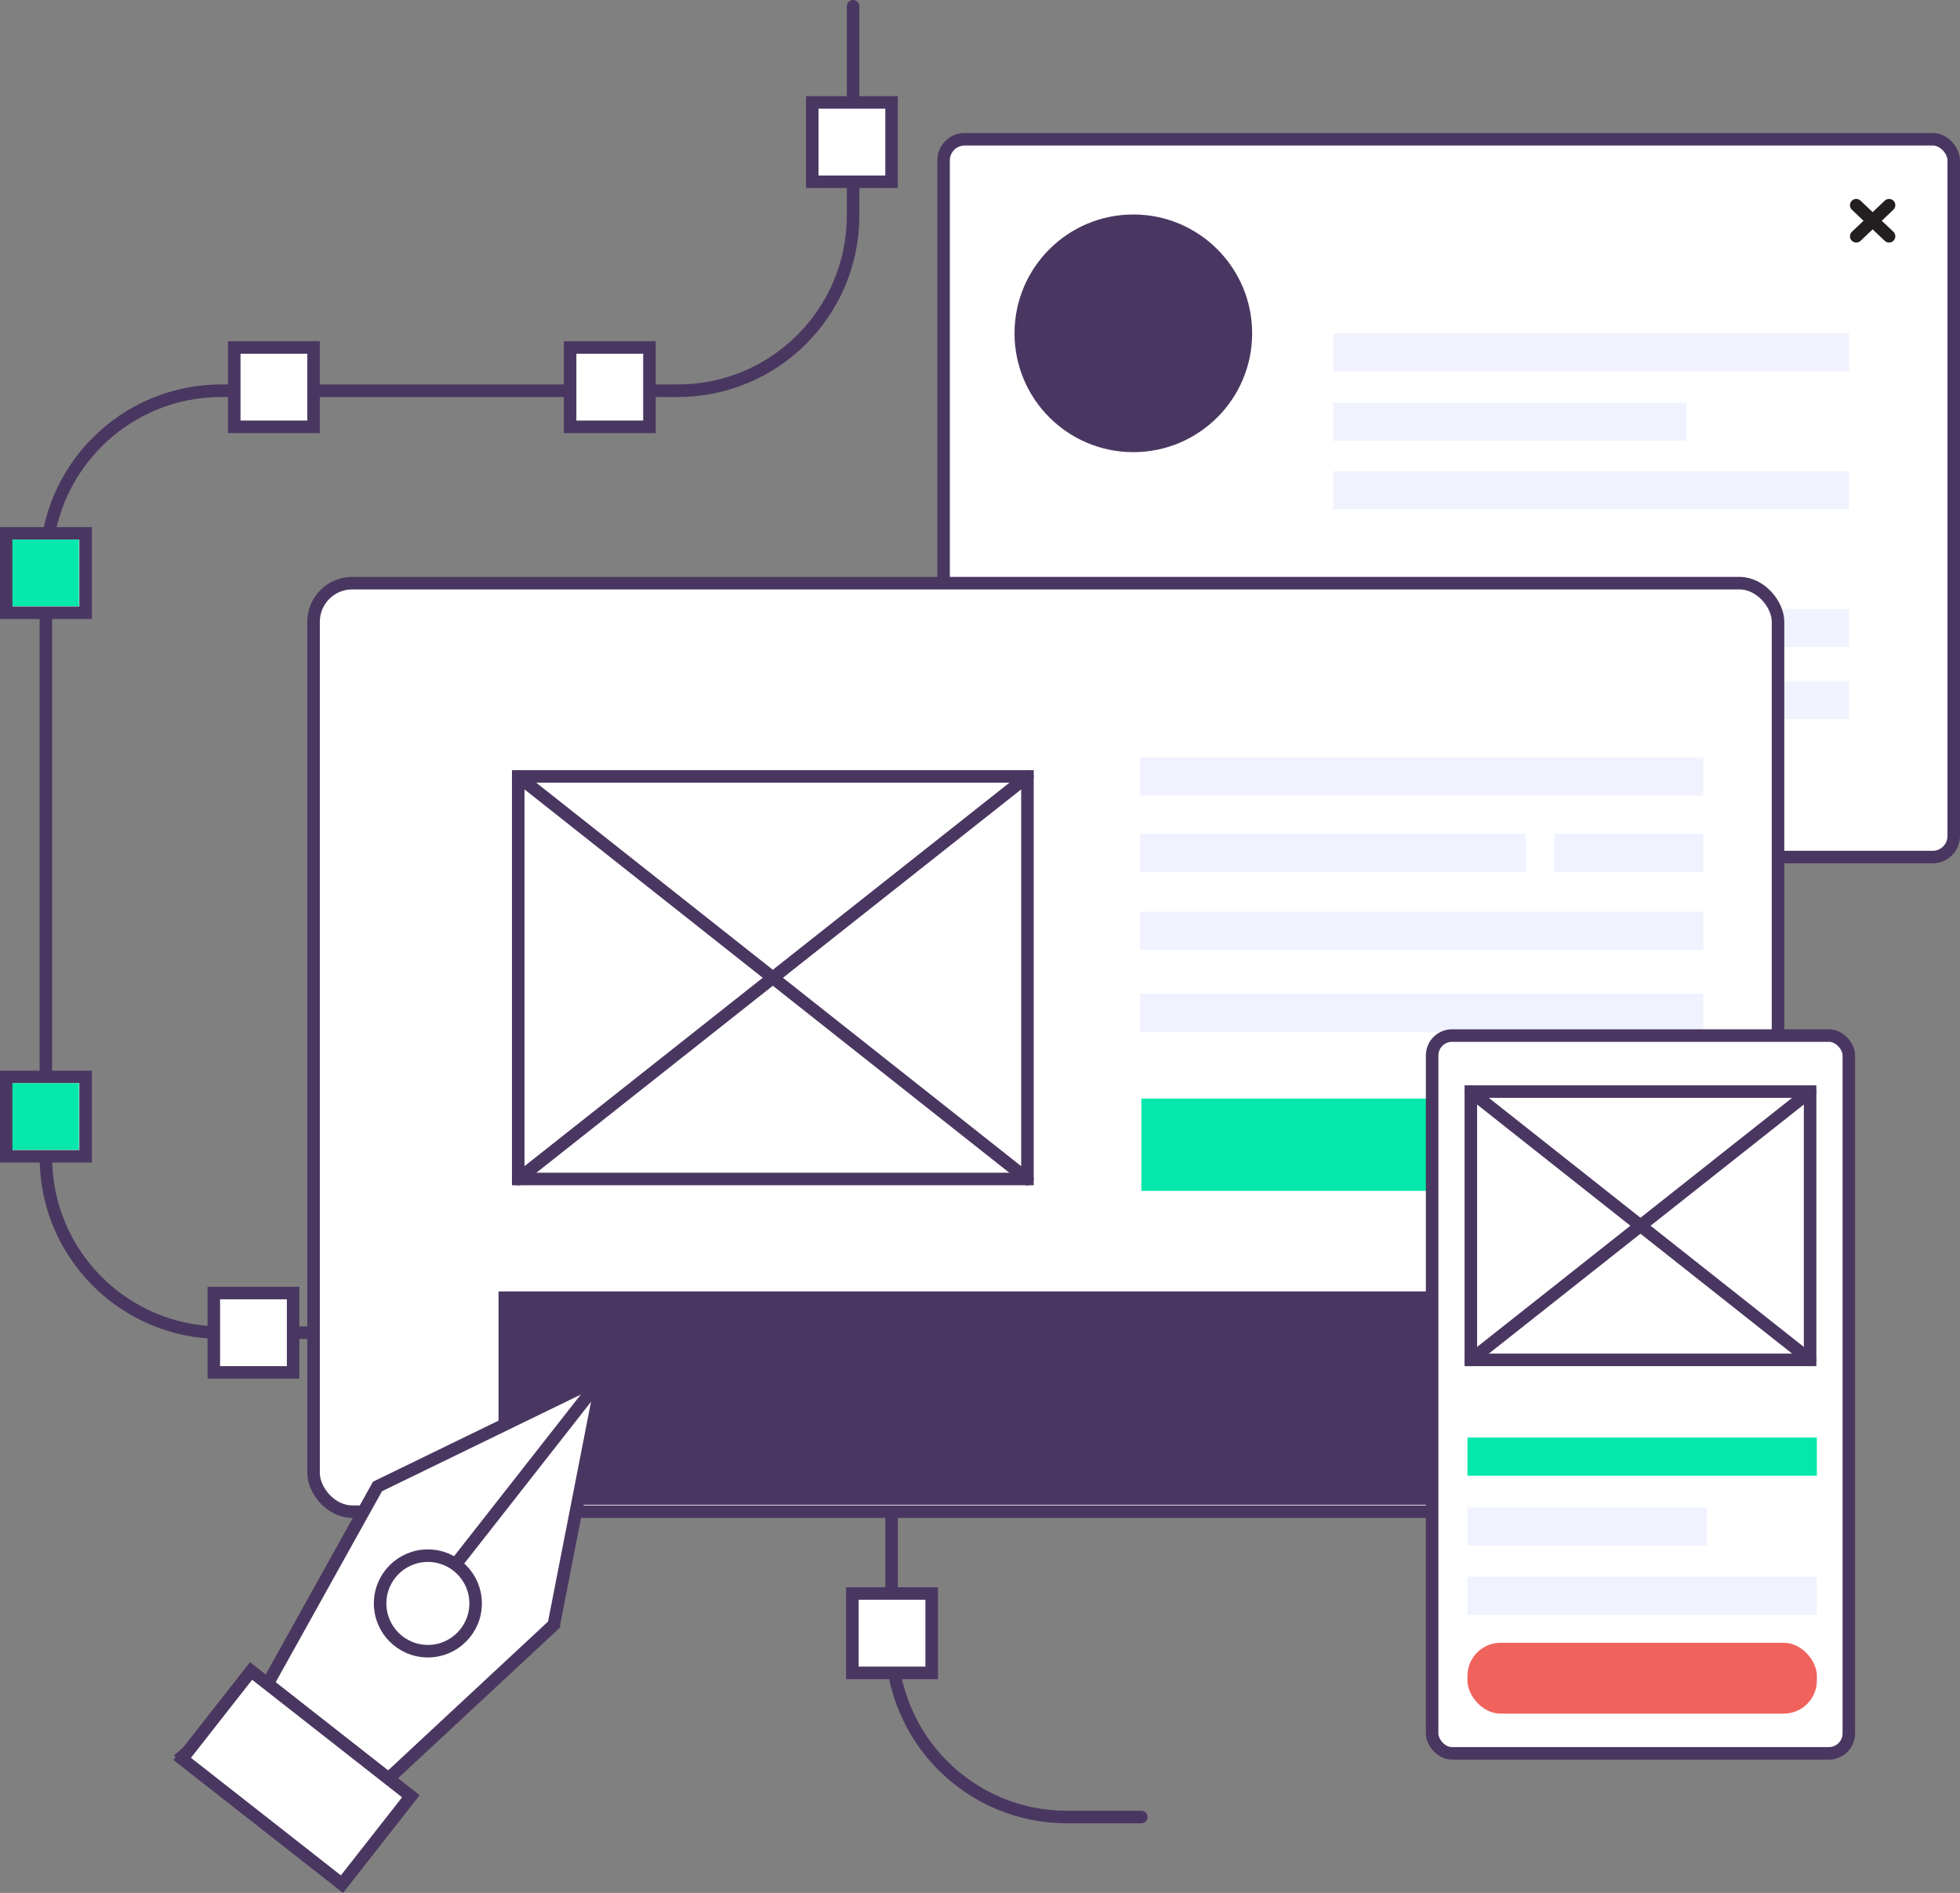 <?xml version="1.0" encoding="UTF-8"?><svg id="Capa_2" xmlns="http://www.w3.org/2000/svg" viewBox="0 0 156.39 151"><rect x="0" y="0" width="156.39" height="151" fill="#808080" stroke="none"/><defs><style>.cls-1{fill:#8b93ff;opacity:.12;}.cls-2{fill:#f0635c;}.cls-3{fill:#05e8ab;}.cls-4{fill:#4a3761;}.cls-5{fill:none;}.cls-5,.cls-6,.cls-7,.cls-8{stroke-linecap:round;}.cls-5,.cls-6,.cls-7,.cls-8,.cls-9{stroke-miterlimit:10;}.cls-5,.cls-6,.cls-9{stroke:#4a3761;}.cls-6,.cls-7,.cls-8,.cls-9{fill:#fff;}.cls-7{stroke:aqua;}.cls-8{stroke:#231f20;}</style></defs><g id="Capa_1-2"><g><g><rect class="cls-6" x="75.29" y="11.11" width="80.6" height="57.26" rx="1.68" ry="1.68"/><circle class="cls-4" cx="90.43" cy="26.59" r="9.48"/><rect class="cls-1" x="106.37" y="26.59" width="41.16" height="3.04"/><rect class="cls-1" x="106.37" y="37.59" width="41.16" height="3.04"/><rect class="cls-1" x="106.37" y="48.58" width="41.16" height="3.04"/><rect class="cls-1" x="106.37" y="54.33" width="41.16" height="3.04"/><rect class="cls-1" x="106.37" y="32.13" width="28.21" height="3.04"/></g><g><line class="cls-8" x1="148.11" y1="16.37" x2="150.73" y2="18.85"/><line class="cls-8" x1="150.73" y1="16.37" x2="148.11" y2="18.85"/></g><path class="cls-5" d="M54.08,31.17c7.73,0,13.99-6.26,13.99-13.99V.5"/><path class="cls-5" d="M91.07,144.95h-5.94c-7.73,0-13.99-6.26-13.99-13.99v-10.66c0-7.73-6.26-13.99-13.99-13.99H17.65c-7.73,0-13.99-6.26-13.99-13.99V45.16c0-7.73,6.26-13.99,13.99-13.99H54.08"/><rect class="cls-9" x="64.81" y="8.17" width="6.33" height="6.33"/><rect class="cls-9" x="45.49" y="27.72" width="6.33" height="6.33"/><rect class="cls-9" x="18.69" y="27.72" width="6.33" height="6.33"/><rect class="cls-9" x=".5" y="42.55" width="6.33" height="6.33"/><rect class="cls-9" x=".5" y="85.91" width="6.33" height="6.33"/><rect class="cls-9" x="17.06" y="103.15" width="6.33" height="6.33"/><rect class="cls-7" x="94.66" y="103.15" width="6.33" height="6.33"/><rect class="cls-9" x="68.01" y="127.12" width="6.33" height="6.33"/><rect class="cls-6" x="25.02" y="46.52" width="116.85" height="74.07" rx="3.08" ry="3.08"/><rect class="cls-3" x="91.07" y="87.64" width="30.59" height="7.36"/><rect class="cls-4" x="39.78" y="103.02" width="87.33" height="17.02"/><g><g><path class="cls-6" d="M44.19,129.61l-13.2,12.28-3.92,7.86-12.41-9.73,6.69-5.69,8.77-15.75,16.99-8.26c.39-.19,.83,.15,.74,.57l-3.66,18.71Z"/><line class="cls-6" x1="36.35" y1="124.8" x2="47.64" y2="110.4"/><line class="cls-6" x1="21.35" y1="134.33" x2="30.99" y2="141.89"/><circle class="cls-6" cx="34.14" cy="127.91" r="3.81"/></g><rect class="cls-6" x="15.55" y="137.34" width="16.2" height="8.91" transform="translate(-45.2 267.99) rotate(-141.91)"/></g><rect class="cls-1" x="90.97" y="60.43" width="44.93" height="3.04"/><rect class="cls-1" x="90.97" y="72.73" width="44.93" height="3.04"/><rect class="cls-1" x="90.97" y="79.27" width="44.93" height="3.04"/><rect class="cls-1" x="124.01" y="66.52" width="11.89" height="3.04"/><rect class="cls-1" x="90.97" y="66.52" width="30.79" height="3.04"/><g><rect class="cls-5" x="41.35" y="61.94" width="40.63" height="32.11"/><line class="cls-5" x1="41.35" y1="61.94" x2="81.98" y2="94.06"/><line class="cls-5" x1="81.98" y1="61.94" x2="41.35" y2="94.06"/></g><g><g><rect class="cls-6" x="114.27" y="82.61" width="33.25" height="57.26" rx="1.59" ry="1.59"/><g><rect class="cls-5" x="117.36" y="87.08" width="27.07" height="21.4"/><line class="cls-5" x1="117.36" y1="87.08" x2="144.43" y2="108.48"/><line class="cls-5" x1="144.43" y1="87.08" x2="117.36" y2="108.48"/></g><rect class="cls-3" x="117.09" y="114.68" width="27.88" height="3.04"/><rect class="cls-1" x="117.09" y="125.78" width="27.88" height="3.04"/><rect class="cls-1" x="117.09" y="120.25" width="19.11" height="3.04"/></g><rect class="cls-2" x="117.09" y="131.05" width="27.88" height="5.65" rx="2.64" ry="2.64"/></g><rect class="cls-3" x=".99" y="43.05" width="5.31" height="5.31"/><rect class="cls-3" x=".99" y="86.41" width="5.31" height="5.31"/></g></g></svg>